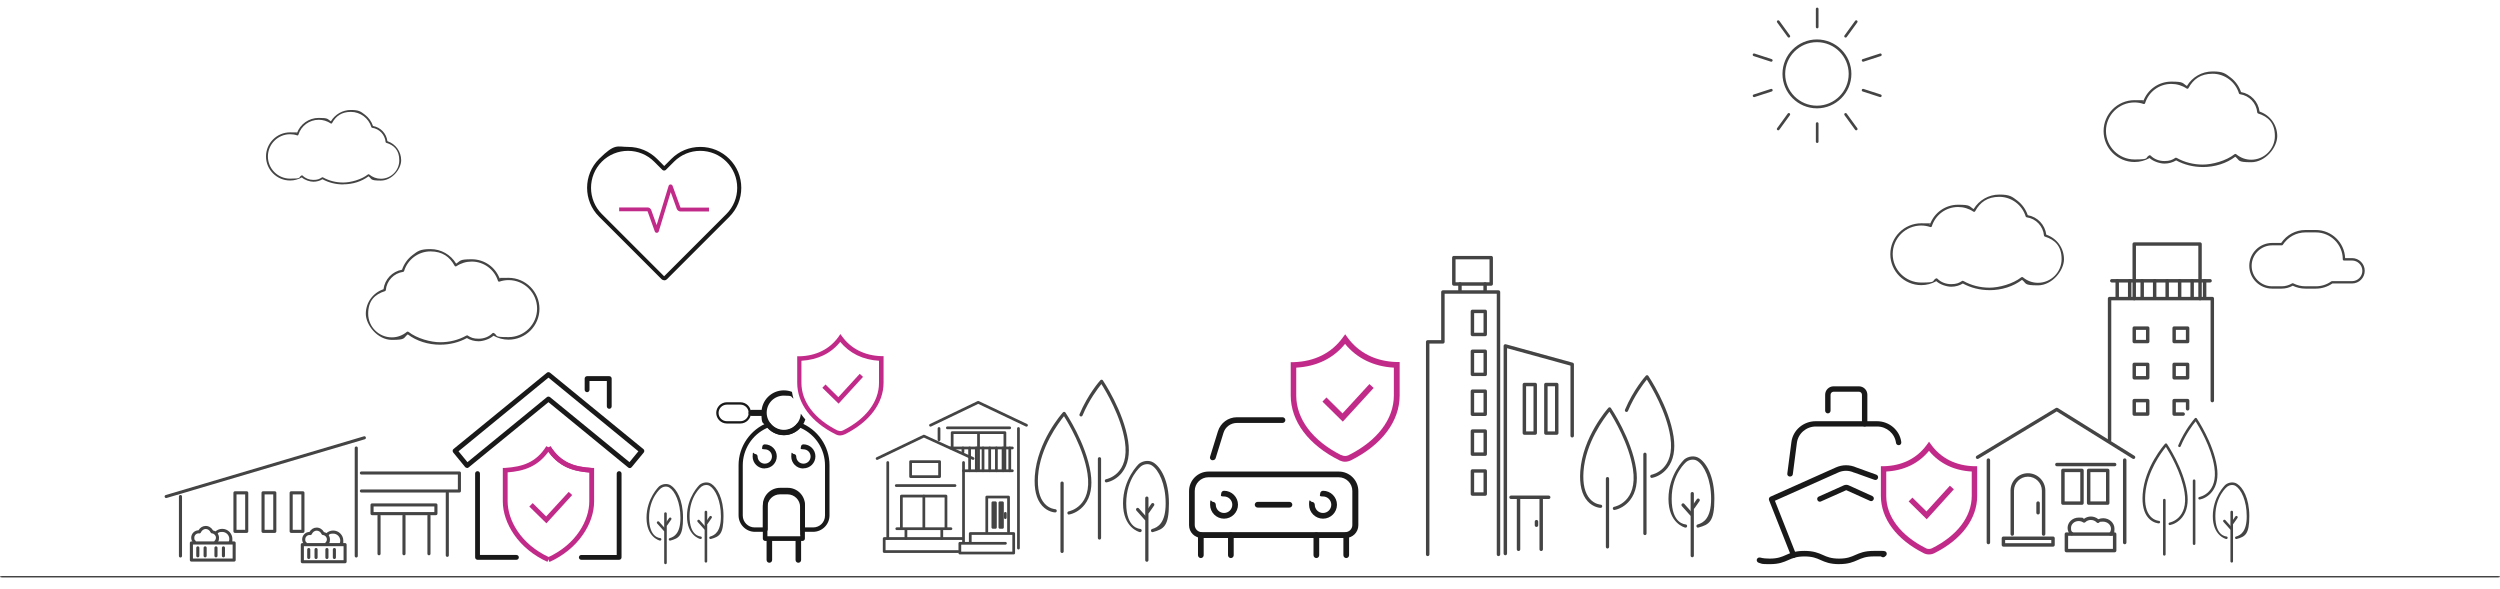 <svg xmlns="http://www.w3.org/2000/svg" id="Layer_2" viewBox="0 0 6936 1634.1"><defs><style> .st0 { fill: #444; } .st1 { fill: #c12a88; } .st2 { fill: #191919; } </style></defs><path class="st0" d="M6930.5,1598.1H5.5c-3,0-5.5.9-5.5,2s2.5,2,5.5,2h6925.1c3,0,5.5-.9,5.5-2s-2.5-2-5.5-2Z"></path><g><g><path class="st0" d="M2699.7,1275.9c-.5,0-1.1-.1-1.6-.3l-134.8-61.5-128.2,61.5c-1.9.9-4.2.1-5.1-1.8-.9-1.9-.1-4.2,1.8-5.1l129.8-62.2c1-.5,2.2-.5,3.2,0l136.5,62.2c1.9.9,2.7,3.1,1.9,5-.6,1.4-2,2.2-3.5,2.2h0Z"></path><path class="st0" d="M2847.9,1183.8c-.5,0-1.1-.1-1.6-.4l-132.3-62.9-130.7,62.8c-1.9.9-4.2.1-5.1-1.8-.9-1.9-.1-4.2,1.8-5.1l132.3-63.6c1-.5,2.2-.5,3.3,0l134,63.6c1.9.9,2.7,3.2,1.8,5.1-.6,1.4-2,2.2-3.4,2.2h0Z"></path><path class="st0" d="M2463,1497.8c-2.1,0-3.8-1.7-3.8-3.8v-210.8c0-2.1,1.7-3.8,3.8-3.8s3.8,1.7,3.8,3.8v210.8c0,2.1-1.7,3.8-3.8,3.8Z"></path><path class="st0" d="M2673.2,1507.5c-2.1,0-3.8-1.7-3.8-3.8v-220.5c0-2.1,1.7-3.8,3.8-3.8s3.8,1.7,3.8,3.8v220.5c0,2.1-1.7,3.8-3.8,3.8Z"></path><path class="st0" d="M2825.6,1524.5c-2.1,0-3.8-1.7-3.8-3.8v-331.9c0-2.1,1.7-3.8,3.8-3.8s3.8,1.7,3.8,3.8v331.9c0,2.1-1.7,3.8-3.8,3.8Z"></path><path class="st0" d="M2605.2,1223.9c-2.1,0-3.8-1.7-3.8-3.8v-31.3c0-2.1,1.7-3.8,3.8-3.8s3.8,1.7,3.8,3.8v31.3c0,2.1-1.7,3.8-3.8,3.8Z"></path><path class="st0" d="M2606.8,1326.1h-80.4c-2.1,0-3.8-1.7-3.8-3.8v-41.6c0-2.1,1.7-3.8,3.8-3.8h80.4c2.1,0,3.8,1.7,3.8,3.8v41.6c0,2.1-1.7,3.8-3.8,3.8ZM2530.2,1318.5h72.8v-34h-72.8v34h0Z"></path><path class="st0" d="M2788,1308c-2.1,0-3.8-1.7-3.8-3.8v-100.1h-138.7v39.2c0,2.1-1.7,3.8-3.8,3.8s-3.8-1.7-3.8-3.8v-43c0-2.1,1.7-3.8,3.8-3.8h146.3c2.1,0,3.8,1.7,3.8,3.8v103.9c0,2.1-1.7,3.8-3.8,3.8Z"></path><path class="st0" d="M2808.7,1246.6h-172.1c-2.1,0-3.8-1.7-3.8-3.8s1.7-3.8,3.8-3.8h172.1c2.1,0,3.8,1.7,3.8,3.8s-1.7,3.8-3.8,3.8Z"></path><path class="st0" d="M2808.7,1309.9h-135.5c-2.1,0-3.8-1.7-3.8-3.8s1.7-3.8,3.8-3.8h135.5c2.1,0,3.8,1.7,3.8,3.8s-1.7,3.8-3.8,3.8Z"></path><path class="st0" d="M2782.9,1309.9c-2.1,0-3.8-1.7-3.8-3.8v-63.3c0-2.1,1.7-3.8,3.8-3.8s3.8,1.7,3.8,3.8v63.3c0,2.1-1.7,3.8-3.8,3.8Z"></path><path class="st0" d="M2801.5,1309.9c-2.1,0-3.8-1.7-3.8-3.8v-63.3c0-2.1,1.7-3.8,3.8-3.8s3.8,1.7,3.8,3.8v63.3c0,2.1-1.7,3.8-3.8,3.8Z"></path><path class="st0" d="M2764.4,1309.9c-2.1,0-3.8-1.7-3.8-3.8v-63.3c0-2.1,1.7-3.8,3.8-3.8s3.8,1.7,3.8,3.8v63.3c0,2.1-1.7,3.8-3.8,3.8Z"></path><path class="st0" d="M2745.8,1309.9c-2.1,0-3.8-1.7-3.8-3.8v-63.3c0-2.1,1.7-3.8,3.8-3.8s3.8,1.7,3.8,3.8v63.3c0,2.1-1.7,3.8-3.8,3.8Z"></path><path class="st0" d="M2727.3,1309.9c-2.1,0-3.8-1.7-3.8-3.8v-63.3c0-2.1,1.7-3.8,3.8-3.8s3.8,1.7,3.8,3.8v63.3c0,2.1-1.7,3.8-3.8,3.8Z"></path><path class="st0" d="M2708.7,1309.9c-2.1,0-3.8-1.7-3.8-3.8v-63.3c0-2.1,1.7-3.8,3.8-3.8s3.8,1.7,3.8,3.8v63.3c0,2.1-1.7,3.8-3.8,3.8Z"></path><path class="st0" d="M2690.1,1309.9c-2.1,0-3.8-1.7-3.8-3.8v-63.3c0-2.1,1.7-3.8,3.8-3.8s3.8,1.7,3.8,3.8v63.3c0,2.1-1.7,3.8-3.8,3.8Z"></path><path class="st0" d="M2671.6,1258c-2.1,0-3.8-1.7-3.8-3.8v-11.4c0-2.1,1.7-3.8,3.8-3.8s3.8,1.7,3.8,3.8v11.4c0,2.1-1.7,3.8-3.8,3.8Z"></path><path class="st0" d="M2812.4,1538.2h-149.4c-2.1,0-3.8-1.7-3.8-3.8v-27.1c0-2.1,1.7-3.8,3.8-3.8h25.1v-23.3c0-2.1,1.7-3.8,3.8-3.8h120.5c2.1,0,3.8,1.7,3.8,3.8v54.2c0,2.1-1.7,3.8-3.8,3.8h0ZM2666.8,1530.6h141.8v-46.6h-112.9v19.5h93.8c2.1,0,3.8,1.7,3.8,3.8s-1.7,3.8-3.8,3.8h-122.7v19.5h0Z"></path><path class="st0" d="M2798.1,1479.2c-2.1,0-3.8-1.7-3.8-3.8v-92.6h-52.8v92.6c0,2.1-1.7,3.8-3.8,3.8s-3.8-1.7-3.8-3.8v-96.4c0-2.1,1.7-3.8,3.8-3.8h60.4c2.1,0,3.8,1.7,3.8,3.8v96.4c0,2.1-1.7,3.8-3.8,3.8Z"></path><path class="st0" d="M2789.2,1440c-2.1,0-3.8-1.7-3.8-3.8v-12c0-2.1,1.7-3.8,3.8-3.8s3.8,1.7,3.8,3.8v12c0,2.1-1.7,3.8-3.8,3.8Z"></path><rect class="st0" x="2750.8" y="1391" width="14.7" height="76" rx="3.8" ry="3.8"></rect><rect class="st0" x="2770.3" y="1391" width="14.7" height="76" rx="3.8" ry="3.8"></rect><path class="st0" d="M2513.4,1497.8c-2.1,0-3.8-1.7-3.8-3.8v-25.5c0-2.1,1.7-3.8,3.8-3.8s3.8,1.7,3.8,3.8v25.5c0,2.1-1.7,3.8-3.8,3.8Z"></path><path class="st0" d="M2612.9,1497.8c-2.1,0-3.8-1.7-3.8-3.8v-25.5c0-2.1,1.7-3.8,3.8-3.8s3.8,1.7,3.8,3.8v25.5c0,2.1-1.7,3.8-3.8,3.8Z"></path><path class="st0" d="M2638.3,1470.7h-150.3c-2.1,0-3.8-1.7-3.8-3.8s1.7-3.8,3.8-3.8h150.3c2.1,0,3.8,1.7,3.8,3.8s-1.7,3.8-3.8,3.8Z"></path><path class="st0" d="M2624.5,1469.5c-2.1,0-3.8-1.7-3.8-3.8v-85.6h-116.1v85.6c0,2.1-1.7,3.8-3.8,3.8s-3.8-1.7-3.8-3.8v-89.4c0-2.1,1.7-3.8,3.8-3.8h123.7c2.1,0,3.8,1.7,3.8,3.8v89.4c0,2.1-1.7,3.8-3.8,3.8Z"></path><path class="st0" d="M2563.1,1469.5c-2.1,0-3.8-1.7-3.8-3.8v-89.4c0-2.1,1.7-3.8,3.8-3.8s3.8,1.7,3.8,3.8v89.4c0,2.1-1.7,3.8-3.8,3.8Z"></path><path class="st0" d="M2658.5,1534h-205.4c-2.1,0-3.8-1.7-3.8-3.8v-36.1c0-2.1,1.7-3.8,3.8-3.8h216.9c2.1,0,3.8,1.7,3.8,3.8s-1.7,3.8-3.8,3.8h-213.1v28.5h201.6c2.1,0,3.8,1.7,3.8,3.8s-1.7,3.8-3.8,3.8Z"></path><path class="st0" d="M2649.6,1351h-163c-2.1,0-3.8-1.7-3.8-3.8s1.7-3.8,3.8-3.8h163c2.1,0,3.8,1.7,3.8,3.8s-1.7,3.8-3.8,3.8Z"></path><path class="st0" d="M2714.8,1308c-2.1,0-3.8-1.7-3.8-3.8v-101.3c0-2.1,1.7-3.8,3.8-3.8s3.8,1.7,3.8,3.8v101.3c0,2.1-1.7,3.8-3.8,3.8Z"></path><path class="st0" d="M2801.3,1190.8h-172.9c-2.1,0-3.8-1.7-3.8-3.8s1.7-3.8,3.8-3.8h172.9c2.1,0,3.8,1.7,3.8,3.8s-1.7,3.8-3.8,3.8Z"></path></g><g><path class="st0" d="M5516.6,1510c-2.6,0-4.8-2.1-4.8-4.8v-228.7c0-2.6,2.1-4.8,4.8-4.8s4.8,2.1,4.8,4.8v228.7c0,2.6-2.1,4.8-4.8,4.8h0Z"></path><path class="st0" d="M5894.8,1510c-2.6,0-4.8-2.1-4.8-4.8v-228.7c0-2.6,2.1-4.8,4.8-4.8s4.8,2.1,4.8,4.8v228.7c0,2.6-2.1,4.8-4.8,4.8h0Z"></path><path class="st0" d="M5486.5,1273.5c-1.6,0-3.2-.8-4.1-2.3-1.4-2.3-.6-5.2,1.6-6.6l219.8-132.7c1.5-.9,3.5-.9,5,0l213.1,132.7c2.2,1.4,2.9,4.3,1.5,6.6-1.4,2.2-4.3,2.9-6.6,1.5l-210.6-131.2-217.2,131.2c-.8.5-1.6.7-2.5.7h0Z"></path><path class="st0" d="M5776.2,1400.6h-52.8c-2.6,0-4.8-2.1-4.8-4.8v-90.7c0-2.6,2.1-4.8,4.8-4.8h52.8c2.6,0,4.8,2.1,4.8,4.8v90.7c0,2.6-2.1,4.8-4.8,4.8ZM5728.2,1391.1h43.3v-81.2h-43.3v81.2Z"></path><path class="st0" d="M5847.6,1400.6h-52.8c-2.6,0-4.8-2.1-4.8-4.8v-90.7c0-2.6,2.1-4.8,4.8-4.8h52.8c2.6,0,4.8,2.1,4.8,4.8v90.7c0,2.6-2.1,4.8-4.8,4.8ZM5799.6,1391.1h43.3v-81.2h-43.3v81.2Z"></path><path class="st0" d="M5669.8,1486.5c-2.6,0-4.8-2.1-4.8-4.8v-120.5c0-21.4-17.4-38.7-38.7-38.7s-38.7,17.4-38.7,38.7v120.5c0,2.6-2.1,4.8-4.8,4.8s-4.8-2.1-4.8-4.8v-120.5c0-26.6,21.7-48.3,48.3-48.3s48.3,21.7,48.3,48.3v120.5c0,2.6-2.1,4.8-4.8,4.8Z"></path><path class="st0" d="M5695.9,1516.7h-137.6c-2.6,0-4.8-2.1-4.8-4.8v-18.6c0-2.6,2.1-4.8,4.8-4.8h137.6c2.6,0,4.8,2.1,4.8,4.8v18.6c0,2.6-2.1,4.8-4.8,4.8ZM5563.1,1507.1h128v-9h-128v9Z"></path><path class="st0" d="M5866.9,1293.6h-160.3c-2.6,0-4.8-2.1-4.8-4.8s2.1-4.8,4.8-4.8h160.3c2.6,0,4.8,2.1,4.8,4.8s-2.1,4.8-4.8,4.8Z"></path><g><path class="st0" d="M5866.9,1532.3h-133.9c-2.6,0-4.8-2.1-4.8-4.8v-45.7c0-2.6,2.1-4.8,4.8-4.8h133.9c2.6,0,4.8,2.1,4.8,4.8v45.7c0,2.6-2.1,4.8-4.8,4.8ZM5737.8,1522.7h124.3v-36.2h-124.3v36.2Z"></path><path class="st0" d="M5856,1486.5c-1.1,0-2.1-.4-3-1.1-2-1.7-2.3-4.7-.6-6.7,2.8-3.4,4.3-7.4,4.3-11.7,0-10.8-9.9-19.7-22-19.7s-8.2,1.1-11.7,3.1c-1.9,1.1-4.3.7-5.8-.8-4.3-4.5-10.1-7-16.3-7s-11.3,2.2-15.5,6.2c-1.6,1.5-4.1,1.8-5.9.5-3.7-2.4-8-3.7-12.5-3.7-11.7,0-21.2,8.5-21.2,19s1.9,9.2,5.4,12.7c1.9,1.9,1.9,4.9,0,6.7-1.9,1.9-4.9,1.9-6.7,0-5.3-5.3-8.2-12.2-8.2-19.4,0-15.7,13.8-28.6,30.8-28.6s10.1,1.2,14.6,3.5c5.6-4.2,12.3-6.5,19.3-6.5s14.8,2.6,20.6,7.5c4.2-1.8,8.7-2.8,13.3-2.8,17.4,0,31.5,13.1,31.5,29.2s-2.2,12.6-6.5,17.8c-.9,1.1-2.3,1.7-3.7,1.7h0Z"></path></g><path class="st0" d="M5654.4,1427.4c-2.6,0-4.8-2.1-4.8-4.8v-26.8c0-2.6,2.1-4.8,4.8-4.8s4.8,2.1,4.8,4.8v26.8c0,2.6-2.1,4.8-4.8,4.8Z"></path></g><g><path class="st0" d="M4695,1546.1c-2.5,0-4.5-2-4.5-4.5v-172.1c0-2.5,2-4.5,4.5-4.5s4.5,2,4.5,4.5v172.1c0,2.5-2,4.5-4.5,4.5Z"></path><path class="st0" d="M4711,1464c-2,0-3.8-1.3-4.3-3.3-.7-2.4.7-4.9,3.1-5.6,16.1-4.5,37.5-16.8,37.5-71s-19.4-93.5-38.6-105.5c-9.6-6-22.2-3.3-29.7,2.5-.4.3-41.1,32.7-41.1,103s37.8,70.5,39.5,70.9c2.4.6,3.9,3.1,3.3,5.5-.6,2.4-3,3.9-5.4,3.3-1.9-.5-46.3-12.2-46.3-79.7s42.8-108.7,44.6-110.1c10-7.7,26.9-11.3,40-3.1,19.7,12.4,42.8,49.4,42.8,113.1s-14.4,71.3-44.1,79.6c-.4.1-.8.2-1.2.2h0Z"></path><path class="st0" d="M4697.6,1412c-.9,0-1.8-.3-2.6-.8-2-1.4-2.6-4.2-1.1-6.3l13.8-19.9c1.4-2,4.2-2.6,6.3-1.1,2,1.4,2.6,4.2,1.1,6.3l-13.8,19.9c-.9,1.3-2.3,1.9-3.7,1.9h0Z"></path><path class="st0" d="M4692.6,1431.4c-1.2,0-2.5-.5-3.4-1.5l-23.1-25.9c-1.7-1.9-1.5-4.7.4-6.4,1.9-1.7,4.7-1.5,6.4.4l23.1,25.9c1.7,1.9,1.5,4.7-.4,6.4-.9.8-1.9,1.1-3,1.1Z"></path></g><path class="st0" d="M6425.1,800.8h-29c-12.2,0-24-2.7-35.1-8.1-9.5,5.3-20.1,8.1-30.8,8.1h-26.4c-34.9,0-63.4-28.4-63.4-63.4s28.4-63.4,63.4-63.4h25.1c15.3-22.5,40.2-35.9,67.2-35.9h29c43.7,0,79.5,34.7,81.2,78h19.2c19.4,0,35.2,15.8,35.2,35.2s-15.8,35.2-35.2,35.2h-54.6c-13.6,9.3-29.4,14.3-45.8,14.3ZM6360.9,785.7c.5,0,1,.1,1.5.4,10.6,5.4,22,8.2,33.7,8.2h29c15.3,0,30.2-4.7,42.8-13.7.6-.4,1.2-.6,1.9-.6h55.7c15.7,0,28.6-12.8,28.6-28.6s-12.8-28.6-28.6-28.6h-22.4c-1.8,0-3.3-1.5-3.3-3.3,0-41.2-33.5-74.7-74.7-74.7h-29c-25.3,0-48.8,12.9-62.7,34.4-.6.9-1.7,1.5-2.8,1.5-.1,0-.3,0-.4,0h-26.4c-31.3,0-56.8,25.5-56.8,56.8s25.5,56.8,56.8,56.8h26.4c10.1,0,20.1-2.8,29-8.1.5-.3,1.1-.5,1.7-.5h0Z"></path><path class="st0" d="M952.2,511.7c-20.5,0-40.4-5-57.5-14.4-7.5,4.5-16.2,6.9-25.3,6.9s-23.8-4.3-32-12c-10,5.6-21.2,8.6-32.6,8.6-36.8,0-66.8-30-66.8-66.8s30-66.8,66.8-66.8,12.6.9,18.8,2.7c9.2-25.7,33.3-42.8,60.8-42.8s23.5,3.3,33.6,9.4c11.7-19.4,32.6-31.4,55.4-31.4s27.6,4.5,38.9,13c10.5,7.9,18.4,19,22.5,31.4,21.2,3.8,37.3,20.7,40,42.1,23,7.8,38.2,28.9,38.2,53.1s-25.3,56.3-56.3,56.3-24.2-4.1-34.2-11.9c-19,14.4-43.9,22.3-70.3,22.3h0ZM894.6,491.7c.4,0,.9.1,1.3.3,16.6,9.4,36.1,14.4,56.3,14.4s50.4-8,68.7-22.5c1-.8,2.4-.8,3.3,0,9.4,7.9,20.7,12,32.5,12,28.2,0,51.1-22.9,51.1-51.1s-14.5-42-36.2-48.6c-1-.3-1.7-1.2-1.8-2.3-1.9-20.3-17.2-36.5-37.4-39.4-1-.1-1.8-.9-2.1-1.8-7.5-24.9-30.8-42.3-56.8-42.3s-41.8,11.9-52.2,31.1c-.3.6-1,1.1-1.7,1.3-.7.2-1.5,0-2.1-.4-9.8-6.6-21.2-10.1-33.1-10.1-26.1,0-48.9,16.7-56.6,41.6-.2.7-.7,1.2-1.3,1.6-.6.3-1.4.4-2,.1-6.4-2.2-13-3.2-19.6-3.2-33.9,0-61.6,27.6-61.6,61.6s27.6,61.6,61.6,61.6,22-3.1,31.6-8.8c1-.6,2.4-.5,3.2.4,7.3,7.5,18.2,11.9,29.8,11.9s16.8-2.4,23.7-6.9c.4-.3.9-.4,1.4-.4h0Z"></path><g><path class="st0" d="M4157.4,1542.9c-2.6,0-4.8-2.1-4.8-4.8v-723.1h-144.6v133.5c0,2.6-2.1,4.8-4.8,4.8h-37.4v584.8c0,2.6-2.1,4.8-4.8,4.8s-4.8-2.1-4.8-4.8v-589.6c0-2.6,2.1-4.8,4.8-4.8h37.4v-133.5c0-2.6,2.1-4.8,4.8-4.8h154.2c2.6,0,4.8,2.1,4.8,4.8v727.9c0,2.6-2.1,4.8-4.8,4.8Z"></path><g><path class="st0" d="M4120.6,1375.5h-35.5c-2.6,0-4.8-2.1-4.8-4.8v-64c0-2.6,2.1-4.8,4.8-4.8h35.5c2.6,0,4.8,2.1,4.8,4.8v64c0,2.6-2.1,4.8-4.8,4.8ZM4089.9,1365.9h26v-54.5h-26v54.5Z"></path><path class="st0" d="M4120.6,1264.8h-35.5c-2.6,0-4.8-2.1-4.8-4.8v-64c0-2.6,2.1-4.8,4.8-4.8h35.5c2.6,0,4.8,2.1,4.8,4.8v64c0,2.6-2.1,4.8-4.8,4.8ZM4089.9,1255.2h26v-54.5h-26v54.5Z"></path><path class="st0" d="M4120.6,1154.1h-35.5c-2.6,0-4.8-2.1-4.8-4.8v-64c0-2.6,2.1-4.8,4.8-4.8h35.5c2.6,0,4.8,2.1,4.8,4.8v64c0,2.6-2.1,4.8-4.8,4.8ZM4089.9,1144.6h26v-54.5h-26v54.5Z"></path><path class="st0" d="M4120.6,1043.4h-35.5c-2.6,0-4.8-2.1-4.8-4.8v-64c0-2.6,2.1-4.8,4.8-4.8h35.5c2.6,0,4.8,2.1,4.8,4.8v64c0,2.6-2.1,4.8-4.8,4.8ZM4089.9,1033.9h26v-54.5h-26v54.5Z"></path><path class="st0" d="M4120.6,932.7h-35.5c-2.6,0-4.8-2.1-4.8-4.8v-64c0-2.6,2.1-4.8,4.8-4.8h35.5c2.6,0,4.8,2.1,4.8,4.8v64c0,2.6-2.1,4.8-4.8,4.8ZM4089.9,923.2h26v-54.5h-26v54.5Z"></path></g><path class="st0" d="M4137.2,792.7h-103.7c-2.6,0-4.8-2.1-4.8-4.8v-73.1c0-2.6,2.1-4.8,4.8-4.8h103.7c2.6,0,4.8,2.1,4.8,4.8v73.1c0,2.6-2.1,4.8-4.8,4.8ZM4038.3,783.1h94.2v-63.6h-94.2v63.6Z"></path><g><path class="st0" d="M4050.5,812.1c-2.6,0-4.8-2.1-4.8-4.8v-19.4c0-2.6,2.1-4.8,4.8-4.8s4.8,2.1,4.8,4.8v19.4c0,2.6-2.1,4.8-4.8,4.8Z"></path><path class="st0" d="M4120.3,812.1c-2.6,0-4.8-2.1-4.8-4.8v-19.4c0-2.6,2.1-4.8,4.8-4.8s4.8,2.1,4.8,4.8v19.4c0,2.6-2.1,4.8-4.8,4.8Z"></path></g></g><g><path class="st0" d="M5040.9,300.6c-52.7,0-95.6-42.9-95.6-95.6s42.9-95.6,95.6-95.6,95.6,42.9,95.6,95.6-42.9,95.6-95.6,95.6h0ZM5040.9,117c-48.6,0-88.1,39.5-88.1,88.1s39.5,88.1,88.1,88.1,88.1-39.5,88.1-88.1-39.5-88.1-88.1-88.1Z"></path><g><path class="st0" d="M5120.4,104.3c-.8,0-1.5-.2-2.2-.7-1.7-1.2-2-3.5-.8-5.2l29.5-40.6c1.2-1.7,3.5-2,5.2-.8,1.7,1.2,2,3.5.8,5.2l-29.5,40.6c-.7,1-1.9,1.5-3,1.5h0Z"></path><path class="st0" d="M5169,171.3c-1.6,0-3-1-3.5-2.6-.6-2,.4-4.1,2.4-4.7l47.8-15.5c2-.6,4.1.4,4.7,2.4.6,2-.4,4.1-2.4,4.7l-47.8,15.5c-.4.1-.8.2-1.2.2h0Z"></path><path class="st0" d="M5216.8,269.5c-.4,0-.8,0-1.2-.2l-47.8-15.5c-2-.6-3-2.7-2.4-4.7.6-2,2.7-3,4.7-2.4l47.8,15.5c2,.6,3,2.7,2.4,4.7-.5,1.6-2,2.6-3.5,2.6h0Z"></path><path class="st0" d="M5149.9,361.6c-1.2,0-2.3-.5-3-1.5l-29.5-40.6c-1.2-1.7-.8-4,.8-5.2,1.7-1.2,4-.8,5.2.8l29.5,40.6c1.2,1.7.8,4-.8,5.2-.7.5-1.4.7-2.2.7h0Z"></path><path class="st0" d="M5041.6,396.7c-2.1,0-3.7-1.7-3.7-3.7v-50.2c0-2.1,1.7-3.7,3.7-3.7s3.7,1.7,3.7,3.7v50.2c0,2.1-1.7,3.7-3.7,3.7h0Z"></path><path class="st0" d="M4933.4,361.6c-.8,0-1.5-.2-2.2-.7-1.7-1.2-2-3.5-.8-5.2l29.5-40.6c1.2-1.7,3.5-2,5.2-.8,1.7,1.2,2,3.5.8,5.2l-29.5,40.6c-.7,1-1.9,1.5-3,1.5h0Z"></path><path class="st0" d="M4866.5,269.5c-1.6,0-3-1-3.5-2.6-.6-2,.4-4.1,2.4-4.7l47.8-15.5c2-.6,4.1.4,4.7,2.4.6,2-.4,4.1-2.4,4.7l-47.8,15.5c-.4.1-.8.2-1.2.2h0Z"></path><path class="st0" d="M4914.3,171.3c-.4,0-.8,0-1.2-.2l-47.8-15.5c-2-.6-3-2.7-2.4-4.7.6-2,2.7-3,4.7-2.4l47.8,15.5c2,.6,3,2.7,2.4,4.7-.5,1.6-2,2.6-3.5,2.6h0Z"></path><path class="st0" d="M4963,104.3c-1.2,0-2.3-.5-3-1.5l-29.5-40.6c-1.2-1.7-.8-4,.8-5.2,1.7-1.2,4-.8,5.2.8l29.5,40.6c1.2,1.7.8,4-.8,5.2-.7.5-1.4.7-2.2.7h0Z"></path><path class="st0" d="M5041.6,78.7c-2.1,0-3.7-1.7-3.7-3.7V24.8c0-2.1,1.7-3.7,3.7-3.7s3.7,1.7,3.7,3.7v50.2c0,2.1-1.7,3.7-3.7,3.7Z"></path></g></g><g><path class="st0" d="M5852.8,1226.1c-2.6,0-4.8-2.1-4.8-4.8v-392.9c0-2.6,2.1-4.8,4.8-4.8h285c2.6,0,4.8,2.1,4.8,4.8v283c0,2.6-2.1,4.8-4.8,4.8s-4.8-2.1-4.8-4.8v-278.2h-275.5v388.1c0,2.6-2.1,4.8-4.8,4.8Z"></path><path class="st0" d="M6103.8,833.2c-2.6,0-4.8-2.1-4.8-4.8v-146.6h-173v146.6c0,2.6-2.1,4.8-4.8,4.8s-4.8-2.1-4.8-4.8v-151.3c0-2.6,2.1-4.8,4.8-4.8h182.6c2.6,0,4.8,2.1,4.8,4.8v151.3c0,2.6-2.1,4.8-4.8,4.8Z"></path><g><path class="st0" d="M5958.6,952.4h-37.3c-2.6,0-4.8-2.1-4.8-4.8v-37.3c0-2.6,2.1-4.8,4.8-4.8h37.3c2.6,0,4.8,2.1,4.8,4.8v37.3c0,2.6-2.1,4.8-4.8,4.8ZM5926,942.9h27.8v-27.8h-27.8v27.8Z"></path><path class="st0" d="M5958.6,1053h-37.3c-2.6,0-4.8-2.1-4.8-4.8v-37.3c0-2.6,2.1-4.8,4.8-4.8h37.3c2.6,0,4.8,2.1,4.8,4.8v37.3c0,2.6-2.1,4.8-4.8,4.8ZM5926,1043.4h27.8v-27.8h-27.8v27.8Z"></path><path class="st0" d="M5958.6,1153.6h-37.3c-2.6,0-4.8-2.1-4.8-4.8v-37.3c0-2.6,2.1-4.8,4.8-4.8h37.3c2.6,0,4.8,2.1,4.8,4.8v37.3c0,2.6-2.1,4.8-4.8,4.8ZM5926,1144h27.8v-27.8h-27.8v27.8Z"></path><path class="st0" d="M6069.3,952.4h-37.3c-2.6,0-4.8-2.1-4.8-4.8v-37.3c0-2.6,2.1-4.8,4.8-4.8h37.3c2.6,0,4.8,2.1,4.8,4.8v37.3c0,2.6-2.1,4.8-4.8,4.8ZM6036.7,942.9h27.8v-27.8h-27.8v27.8Z"></path><path class="st0" d="M6069.3,1053h-37.3c-2.6,0-4.8-2.1-4.8-4.8v-37.3c0-2.6,2.1-4.8,4.8-4.8h37.3c2.6,0,4.8,2.1,4.8,4.8v37.3c0,2.6-2.1,4.8-4.8,4.8ZM6036.7,1043.4h27.8v-27.8h-27.8v27.8Z"></path><path class="st0" d="M6057.1,1153.6h-25.1c-2.6,0-4.8-2.1-4.8-4.8v-37.3c0-2.6,2.1-4.8,4.8-4.8h37.3c2.6,0,4.8,2.1,4.8,4.8v22.7c0,2.6-2.1,4.8-4.8,4.8s-4.8-2.1-4.8-4.8v-18h-27.8v27.8h20.3c2.6,0,4.8,2.1,4.8,4.8s-2.1,4.8-4.8,4.8Z"></path></g><g><path class="st0" d="M6131.6,783.8h-272.6c-2.6,0-4.8-2.1-4.8-4.8s2.1-4.8,4.8-4.8h272.6c2.6,0,4.8,2.1,4.8,4.8s-2.1,4.8-4.8,4.8Z"></path><g><path class="st0" d="M6116.5,829.2c-2.6,0-4.8-2.1-4.8-4.8v-45.4c0-2.6,2.1-4.8,4.8-4.8s4.8,2.1,4.8,4.8v45.4c0,2.6-2.1,4.8-4.8,4.8Z"></path><path class="st0" d="M6081.9,829.2c-2.6,0-4.8-2.1-4.8-4.8v-45.4c0-2.6,2.1-4.8,4.8-4.8s4.8,2.1,4.8,4.8v45.4c0,2.6-2.1,4.8-4.8,4.8Z"></path><path class="st0" d="M6047.2,829.2c-2.6,0-4.8-2.1-4.8-4.8v-45.4c0-2.6,2.1-4.8,4.8-4.8s4.8,2.1,4.8,4.8v45.4c0,2.6-2.1,4.8-4.8,4.8Z"></path><path class="st0" d="M6012.6,829.2c-2.6,0-4.8-2.1-4.8-4.8v-45.4c0-2.6,2.1-4.8,4.8-4.8s4.8,2.1,4.8,4.8v45.4c0,2.6-2.1,4.8-4.8,4.8Z"></path><path class="st0" d="M5977.9,829.2c-2.6,0-4.8-2.1-4.8-4.8v-45.4c0-2.6,2.1-4.8,4.8-4.8s4.8,2.1,4.8,4.8v45.4c0,2.6-2.1,4.8-4.8,4.8Z"></path><path class="st0" d="M5943.3,829.2c-2.6,0-4.8-2.1-4.8-4.8v-45.4c0-2.6,2.1-4.8,4.8-4.8s4.8,2.1,4.8,4.8v45.4c0,2.6-2.1,4.8-4.8,4.8Z"></path><path class="st0" d="M5908.6,829.2c-2.6,0-4.8-2.1-4.8-4.8v-45.4c0-2.6,2.1-4.8,4.8-4.8s4.8,2.1,4.8,4.8v45.4c0,2.6-2.1,4.8-4.8,4.8Z"></path><path class="st0" d="M5874,829.2c-2.6,0-4.8-2.1-4.8-4.8v-45.4c0-2.6,2.1-4.8,4.8-4.8s4.8,2.1,4.8,4.8v45.4c0,2.6-2.1,4.8-4.8,4.8Z"></path></g></g></g><g><path class="st0" d="M4176.4,1540.5c-2.6,0-4.8-2.1-4.8-4.8v-576c0-1.5.7-2.9,1.9-3.8,1.2-.9,2.7-1.2,4.2-.8l185.5,51.1c2.1.6,3.5,2.5,3.5,4.6v198.2c0,2.6-2.1,4.8-4.8,4.8s-4.8-2.1-4.8-4.8v-194.5l-175.9-48.4v569.7c0,2.6-2.1,4.8-4.8,4.8h0Z"></path><path class="st0" d="M4259.3,1206.3h-30.1c-2.6,0-4.8-2.1-4.8-4.8v-134.7c0-2.6,2.1-4.8,4.8-4.8h30.1c2.6,0,4.8,2.1,4.8,4.8v134.7c0,2.6-2.1,4.8-4.8,4.8ZM4234,1196.8h20.5v-125.1h-20.5v125.1Z"></path><path class="st0" d="M4319,1206.3h-30.1c-2.6,0-4.8-2.1-4.8-4.8v-134.7c0-2.6,2.1-4.8,4.8-4.8h30.1c2.6,0,4.8,2.1,4.8,4.8v134.7c0,2.6-2.1,4.8-4.8,4.8ZM4293.7,1196.8h20.5v-125.1h-20.5v125.1Z"></path><path class="st0" d="M4296.7,1384.5h-104.5c-2.6,0-4.8-2.1-4.8-4.8s2.1-4.8,4.8-4.8h104.5c2.6,0,4.8,2.1,4.8,4.8s-2.1,4.8-4.8,4.8Z"></path><g><path class="st0" d="M4213,1528.8c-2.6,0-4.8-2.1-4.8-4.8v-141.8c0-2.6,2.1-4.8,4.8-4.8s4.8,2.1,4.8,4.8v141.8c0,2.6-2.1,4.8-4.8,4.8Z"></path><path class="st0" d="M4275.9,1528.8c-2.6,0-4.8-2.1-4.8-4.8v-141.8c0-2.6,2.1-4.8,4.8-4.8s4.8,2.1,4.8,4.8v141.8c0,2.6-2.1,4.8-4.8,4.8Z"></path></g><path class="st0" d="M4262.8,1462c-2.6,0-4.8-2.1-4.8-4.8v-9.9c0-2.6,2.1-4.8,4.8-4.8s4.8,2.1,4.8,4.8v9.9c0,2.6-2.1,4.8-4.8,4.8Z"></path></g><g><path class="st0" d="M1846.3,1565.3c-2,0-3.6-1.6-3.6-3.6v-136.8c0-2,1.6-3.6,3.6-3.6s3.6,1.6,3.6,3.6v136.8c0,2-1.6,3.6-3.6,3.6Z"></path><path class="st0" d="M1858.9,1500c-1.6,0-3-1-3.4-2.6-.5-1.9.6-3.9,2.5-4.4,12.8-3.6,29.8-13.4,29.8-56.4s-15.4-74.3-30.7-83.9c-7.6-4.8-17.6-2.6-23.6,2-.3.3-32.7,26-32.7,81.8s30.1,56.1,31.4,56.4c1.9.5,3.1,2.4,2.6,4.3-.5,1.9-2.4,3.1-4.3,2.6-1.5-.4-36.8-9.7-36.8-63.3s34-86.4,35.5-87.5c7.9-6.1,21.4-9,31.8-2.4,15.7,9.8,34,39.3,34,89.9s-11.5,56.7-35.1,63.3c-.3,0-.6.1-1,.1h0Z"></path><path class="st0" d="M1848.3,1458.7c-.7,0-1.4-.2-2-.6-1.6-1.1-2-3.4-.9-5l11-15.8c1.1-1.6,3.4-2,5-.9,1.6,1.1,2,3.4.9,5l-11,15.8c-.7,1-1.8,1.5-2.9,1.5h0Z"></path><path class="st0" d="M1844.3,1474.1c-1,0-2-.4-2.7-1.2l-18.4-20.6c-1.3-1.5-1.2-3.7.3-5.1,1.5-1.3,3.7-1.2,5.1.3l18.4,20.6c1.3,1.5,1.2,3.7-.3,5.1-.7.6-1.5.9-2.4.9Z"></path></g><g><path class="st0" d="M1958.5,1560.9c-2,0-3.6-1.6-3.6-3.6v-136.8c0-2,1.6-3.6,3.6-3.6s3.6,1.6,3.6,3.6v136.8c0,2-1.6,3.6-3.6,3.6Z"></path><path class="st0" d="M1971.2,1495.6c-1.6,0-3-1-3.4-2.6-.5-1.9.6-3.9,2.5-4.4,12.8-3.6,29.8-13.4,29.8-56.4s-15.4-74.3-30.7-83.9c-7.6-4.8-17.6-2.6-23.6,2-.3.3-32.7,26-32.7,81.8s30.1,56.1,31.4,56.4c1.9.5,3.1,2.4,2.6,4.3-.5,1.9-2.4,3.1-4.3,2.6-1.5-.4-36.8-9.7-36.8-63.3s34-86.4,35.5-87.5c7.9-6.1,21.4-9,31.8-2.4,15.7,9.8,34,39.3,34,89.9s-11.5,56.7-35.1,63.3c-.3,0-.6.1-1,.1h0Z"></path><path class="st0" d="M1960.5,1454.3c-.7,0-1.4-.2-2-.6-1.6-1.1-2-3.4-.9-5l11-15.8c1.1-1.6,3.4-2,5-.9,1.6,1.1,2,3.4.9,5l-11,15.8c-.7,1-1.8,1.5-2.9,1.5h0Z"></path><path class="st0" d="M1956.6,1469.7c-1,0-2-.4-2.7-1.2l-18.4-20.6c-1.3-1.5-1.2-3.7.3-5.1,1.5-1.3,3.7-1.2,5.1.3l18.4,20.6c1.3,1.5,1.2,3.7-.3,5.1-.7.6-1.5.9-2.4.9Z"></path></g><g><path class="st0" d="M4459.8,1521.8c-2.5,0-4.5-2-4.5-4.5v-189.4c0-2.5,2-4.5,4.5-4.5s4.5,2,4.5,4.5v189.4c0,2.5-2,4.5-4.5,4.5Z"></path><path class="st0" d="M4479.1,1415.1c-2.1,0-4-1.5-4.4-3.7-.5-2.4,1.1-4.8,3.6-5.3,2.7-.5,66-13.6,52.1-105-10.5-69.1-53.1-139.9-65.2-159-14.6,17.9-66.3,86.4-71.9,165.9-2.4,34.6,3.6,60.3,17.9,76.3,13.3,15,29.6,15.8,29.7,15.8,2.5.1,4.4,2.2,4.3,4.7,0,2.4-2.1,4.3-4.5,4.3h-.2c-.8,0-20-.9-35.9-18.6-16.1-17.9-22.9-45.9-20.3-83.1,6.8-95.4,75.1-172.6,78-175.9.9-1,2.3-1.6,3.6-1.5,1.4,0,2.6.8,3.4,2,.6.8,57.4,85.3,69.9,167.7,5.6,36.9,0,66.5-16.9,88-12.9,16.5-30.4,24.9-42.5,27.1-.3,0-.6,0-.8,0h0Z"></path></g><g><path class="st0" d="M4563.7,1484.6c-2.5,0-4.5-2-4.5-4.5v-219.8c0-2.5,2-4.5,4.5-4.5s4.5,2,4.5,4.5v219.8c0,2.5-2,4.5-4.5,4.5Z"></path><path class="st0" d="M4582.9,1326c-2.1,0-4-1.5-4.4-3.7-.5-2.4,1.1-4.8,3.6-5.3,2.7-.5,66-13.6,52.1-105-10.5-69.1-53.1-139.9-65.2-159-9.4,11.5-34.4,44.2-52.3,87.2-1,2.3-3.6,3.4-5.9,2.4-2.3-1-3.4-3.6-2.4-5.9,23-55.1,56.3-92.7,57.8-94.3.9-1,2.3-1.6,3.6-1.5,1.4,0,2.6.8,3.4,2,.6.8,57.4,85.3,69.9,167.7,5.6,36.9,0,66.5-16.9,88-12.9,16.5-30.4,24.9-42.5,27.1-.3,0-.6,0-.8,0h0Z"></path></g><path class="st0" d="M6111.4,463.4c-26.4,0-51.9-6.4-73.9-18.4-9.6,5.8-20.8,8.9-32.5,8.9s-30.6-5.6-41.2-15.4c-12.8,7.2-27.2,11-41.8,11-47.3,0-85.8-38.5-85.8-85.8s38.5-85.8,85.8-85.8,16.2,1.2,24.1,3.5c11.8-33,42.8-55,78.1-55s30.2,4.2,43.2,12.1c15-25,41.9-40.3,71.2-40.3s35.5,5.8,50,16.8c13.4,10.2,23.6,24.5,28.9,40.4,27.2,4.8,47.9,26.6,51.4,54.1,29.5,10,49.1,37.2,49.1,68.2s-32.5,72.4-72.4,72.4-31.1-5.3-44-15.3c-24.4,18.5-56.4,28.7-90.3,28.7h0ZM6037.4,437.7c.6,0,1.1.1,1.7.4,21.4,12.1,46.4,18.5,72.4,18.5s64.7-10.3,88.2-28.9c1.2-1,3-1,4.2,0,12.1,10.1,26.6,15.4,41.8,15.4,36.2,0,65.7-29.4,65.7-65.7s-18.7-53.9-46.5-62.5c-1.3-.4-2.2-1.5-2.4-2.9-2.4-26.1-22.1-46.9-48-50.6-1.3-.2-2.4-1.1-2.8-2.4-9.6-32-39.6-54.4-73-54.4s-53.7,15.3-67.1,39.9c-.4.8-1.2,1.4-2.2,1.7-.9.2-1.9,0-2.7-.5-12.6-8.5-27.3-12.9-42.5-12.9-33.5,0-62.8,21.5-72.8,53.4-.3.9-.9,1.6-1.7,2-.8.4-1.7.5-2.6.2-8.2-2.8-16.7-4.2-25.2-4.2-43.6,0-79.1,35.5-79.1,79.1s35.5,79.1,79.1,79.1,28.3-3.9,40.6-11.3c1.3-.8,3.1-.6,4.2.5,9.4,9.7,23.4,15.2,38.2,15.2s21.6-3.1,30.5-8.9c.6-.4,1.2-.6,1.8-.6h0Z"></path><g><path class="st0" d="M6191.7,1560.9c-2,0-3.6-1.6-3.6-3.6v-136.8c0-2,1.6-3.6,3.6-3.6s3.6,1.6,3.6,3.6v136.8c0,2-1.6,3.6-3.6,3.6Z"></path><path class="st0" d="M6204.4,1495.6c-1.6,0-3-1-3.4-2.6-.5-1.9.6-3.9,2.5-4.4,12.8-3.6,29.8-13.4,29.8-56.4s-15.4-74.3-30.7-83.9c-7.6-4.8-17.6-2.6-23.6,2-.3.3-32.7,26-32.7,81.8s30.1,56.1,31.4,56.4c1.9.5,3.1,2.4,2.6,4.3-.5,1.9-2.4,3.1-4.3,2.6-1.5-.4-36.8-9.7-36.8-63.3s34-86.4,35.5-87.5c7.9-6.1,21.4-9,31.8-2.4,15.7,9.8,34,39.3,34,89.9s-11.5,56.7-35.1,63.3c-.3,0-.6.1-1,.1h0Z"></path><path class="st0" d="M6193.7,1454.3c-.7,0-1.4-.2-2-.6-1.6-1.1-2-3.4-.9-5l11-15.8c1.1-1.6,3.4-2,5-.9,1.6,1.1,2,3.4.9,5l-11,15.8c-.7,1-1.8,1.5-2.9,1.5h0Z"></path><path class="st0" d="M6189.8,1469.7c-1,0-2-.4-2.7-1.2l-18.4-20.6c-1.3-1.5-1.2-3.7.3-5.1,1.5-1.3,3.7-1.2,5.1.3l18.4,20.6c1.3,1.5,1.2,3.7-.3,5.1-.7.6-1.5.9-2.4.9Z"></path></g><g><path class="st0" d="M6004.7,1541.6c-2,0-3.6-1.6-3.6-3.6v-150.5c0-2,1.6-3.6,3.6-3.6s3.6,1.6,3.6,3.6v150.5c0,2-1.6,3.6-3.6,3.6Z"></path><path class="st0" d="M6020,1456.8c-1.7,0-3.2-1.2-3.5-2.9-.4-1.9.9-3.8,2.9-4.2,2.1-.4,52.5-10.8,41.4-83.4-8.3-54.9-42.2-111.2-51.8-126.4-11.6,14.2-52.7,68.7-57.2,131.9-1.9,27.5,2.8,47.9,14.2,60.6,10.6,11.9,23.5,12.6,23.6,12.6,2,0,3.5,1.7,3.4,3.7,0,1.9-1.7,3.4-3.6,3.4h-.1c-.6,0-15.9-.7-28.6-14.8-12.8-14.2-18.2-36.5-16.1-66.1,5.4-75.8,59.7-137.2,62-139.8.7-.8,1.8-1.3,2.9-1.2,1.1,0,2.1.6,2.7,1.6.5.7,45.7,67.8,55.6,133.3,4.5,29.3,0,52.9-13.4,70-10.3,13.1-24.2,19.8-33.8,21.6-.2,0-.5,0-.7,0h0Z"></path></g><g><path class="st0" d="M6087.3,1512c-2,0-3.6-1.6-3.6-3.6v-174.7c0-2,1.6-3.6,3.6-3.6s3.6,1.6,3.6,3.6v174.7c0,2-1.6,3.6-3.6,3.6Z"></path><path class="st0" d="M6102.6,1385.9c-1.7,0-3.2-1.2-3.5-2.9-.4-1.9.9-3.8,2.9-4.2,2.1-.4,52.5-10.8,41.4-83.4-8.3-54.9-42.2-111.2-51.8-126.4-7.5,9.2-27.4,35.2-41.6,69.3-.8,1.8-2.9,2.7-4.7,1.9-1.8-.8-2.7-2.9-1.9-4.7,18.3-43.8,44.8-73.7,45.9-74.9.7-.8,1.8-1.3,2.9-1.2,1.1,0,2.1.6,2.7,1.6.5.7,45.7,67.8,55.6,133.3,4.5,29.3,0,52.9-13.4,70-10.3,13.1-24.2,19.8-33.8,21.6-.2,0-.5,0-.7,0h0Z"></path></g><path class="st0" d="M5519.7,805c-26.4,0-51.9-6.4-73.9-18.4-9.6,5.8-20.8,8.9-32.5,8.9s-30.6-5.6-41.2-15.4c-12.8,7.2-27.2,11-41.8,11-47.3,0-85.8-38.5-85.8-85.8s38.5-85.8,85.8-85.8,16.2,1.2,24.1,3.5c11.8-33,42.8-55,78.1-55s30.2,4.2,43.2,12.1c15-25,41.9-40.3,71.2-40.3s35.5,5.8,50,16.8c13.4,10.2,23.6,24.5,28.9,40.4,27.2,4.8,47.9,26.6,51.4,54.1,29.5,10,49.1,37.2,49.1,68.2s-32.5,72.4-72.4,72.4-31.1-5.3-44-15.3c-24.4,18.5-56.4,28.7-90.3,28.7h0ZM5445.7,779.2c.6,0,1.1.1,1.7.4,21.4,12.1,46.4,18.5,72.4,18.5s64.7-10.3,88.2-28.9c1.2-1,3-1,4.2,0,12.1,10.1,26.6,15.4,41.8,15.4,36.2,0,65.7-29.4,65.7-65.7s-18.7-53.9-46.5-62.5c-1.3-.4-2.2-1.5-2.4-2.9-2.4-26.1-22.1-46.9-48-50.6-1.3-.2-2.4-1.1-2.8-2.4-9.6-32-39.6-54.4-73-54.4s-53.7,15.3-67.1,39.9c-.4.8-1.2,1.4-2.2,1.7-.9.2-1.9,0-2.7-.5-12.6-8.5-27.3-12.9-42.5-12.9-33.5,0-62.8,21.5-72.8,53.4-.3.9-.9,1.6-1.7,2-.8.4-1.7.5-2.6.2-8.2-2.8-16.7-4.2-25.2-4.2-43.6,0-79.1,35.5-79.1,79.1s35.5,79.1,79.1,79.1,28.3-3.9,40.6-11.3c1.3-.8,3.1-.6,4.2.5,9.4,9.7,23.4,15.2,38.2,15.2s21.6-3.1,30.5-8.9c.6-.4,1.2-.6,1.8-.6h0Z"></path><g><path class="st0" d="M3181.8,1558.6c-2.5,0-4.5-2-4.5-4.5v-172.1c0-2.5,2-4.5,4.5-4.5s4.5,2,4.5,4.5v172.1c0,2.5-2,4.5-4.5,4.5Z"></path><path class="st0" d="M3197.7,1476.5c-2,0-3.8-1.3-4.3-3.3-.7-2.4.7-4.9,3.1-5.6,16.1-4.5,37.5-16.8,37.5-71s-19.4-93.5-38.6-105.5c-9.6-6-22.2-3.3-29.7,2.5-.4.3-41.1,32.7-41.1,103s37.8,70.5,39.5,70.9c2.4.6,3.9,3.1,3.3,5.5-.6,2.4-3,3.9-5.4,3.3-1.9-.5-46.3-12.2-46.3-79.7s42.8-108.7,44.6-110.1c10-7.7,26.9-11.3,40-3.1,19.7,12.4,42.8,49.4,42.8,113.1s-14.4,71.3-44.1,79.6c-.4.1-.8.2-1.2.2h0Z"></path><path class="st0" d="M3184.3,1424.5c-.9,0-1.8-.3-2.6-.8-2-1.4-2.6-4.2-1.1-6.3l13.8-19.9c1.4-2,4.2-2.6,6.3-1.1,2,1.4,2.6,4.2,1.1,6.3l-13.8,19.9c-.9,1.3-2.3,1.9-3.7,1.9h0Z"></path><path class="st0" d="M3179.4,1443.9c-1.2,0-2.5-.5-3.4-1.5l-23.1-25.9c-1.7-1.9-1.5-4.7.4-6.4,1.9-1.7,4.7-1.5,6.4.4l23.1,25.9c1.7,1.9,1.5,4.7-.4,6.4-.9.8-1.9,1.1-3,1.1Z"></path></g><g><path class="st0" d="M2946.6,1534.3c-2.5,0-4.5-2-4.5-4.5v-189.4c0-2.5,2-4.5,4.5-4.5s4.5,2,4.5,4.5v189.4c0,2.5-2,4.5-4.5,4.5Z"></path><path class="st0" d="M2965.8,1427.7c-2.1,0-4-1.5-4.4-3.7-.5-2.4,1.1-4.8,3.6-5.3,2.7-.5,66-13.6,52.1-105-10.5-69.1-53.1-139.9-65.2-159-14.6,17.9-66.3,86.4-71.9,165.9-2.4,34.6,3.6,60.3,17.9,76.3,13.3,15,29.6,15.8,29.7,15.8,2.5.1,4.4,2.2,4.3,4.7,0,2.4-2.1,4.3-4.5,4.3h-.2c-.8,0-20-.9-35.9-18.6-16.1-17.9-22.9-45.9-20.3-83.1,6.8-95.4,75.1-172.6,78-175.9.9-1,2.3-1.6,3.6-1.5,1.4,0,2.6.8,3.4,2,.6.8,57.4,85.3,69.9,167.7,5.6,36.9,0,66.5-16.9,88-12.9,16.5-30.4,24.9-42.5,27.1-.3,0-.6,0-.8,0h0Z"></path></g><g><path class="st0" d="M3050.4,1497.1c-2.5,0-4.5-2-4.5-4.5v-219.8c0-2.5,2-4.5,4.5-4.5s4.5,2,4.5,4.5v219.8c0,2.5-2,4.5-4.5,4.5Z"></path><path class="st0" d="M3069.6,1338.5c-2.1,0-4-1.5-4.4-3.7-.5-2.4,1.1-4.8,3.6-5.3,2.7-.5,66-13.6,52.1-105-10.5-69.1-53.1-139.9-65.2-159-9.4,11.5-34.4,44.2-52.3,87.2-1,2.3-3.6,3.4-5.9,2.4-2.3-1-3.4-3.6-2.4-5.9,23-55.1,56.3-92.7,57.8-94.3.9-1,2.3-1.6,3.6-1.5,1.4,0,2.6.8,3.4,2,.6.8,57.4,85.3,69.9,167.7,5.6,36.9,0,66.5-16.9,88-12.9,16.5-30.4,24.9-42.5,27.1-.3,0-.6,0-.8,0h0Z"></path></g><g><path class="st2" d="M2132.2,1172.3c1.9,0,4.2,1.1,5.4,2.7,8.4,12.2,22.6,19.1,37.1,19.1s28.7-7.3,37.1-19.1c1.1-1.5,3.1-2.7,5.4-2.7h2.3c49,18.4,81.9,65.8,81.9,118.3v139.3c0,25.3-20.7,45.6-45.6,45.6h-28.7c-3.4,0-6.5-3.1-6.5-6.5v-68.5c0-19.1-15.7-34.8-34.8-34.8h-21.1c-19.1,0-34.8,15.7-34.8,34.8v68.5c0,3.4-3.1,6.5-6.5,6.5h-28.7c-25.3,0-45.6-20.7-45.6-45.6v-139.3c0-52.1,32.9-99.5,81.9-118.3h2.3M2093.9,1463.3h22.6v-62c0-26.4,21.4-47.9,47.9-47.9h21.1c26.4,0,47.9,21.4,47.9,47.9v62h22.6c18.4,0,32.9-14.5,32.9-32.9v-139.3c0-44.4-26-85-66.6-103.4l-2.7-1.1-1.9,1.9c-11.1,11.9-26.4,18.8-42.9,18.8s-31.8-6.9-42.9-18.8l-1.9-1.9-2.7,1.1c-40.6,18.4-66.6,59-66.6,103.4v139.3c0,18,14.9,32.9,32.9,32.9"></path><path class="st2" d="M2185.4,1358.4h-21.1c-26.4,0-47.9,21.4-47.9,47.9v88c0,3.4,3.1,6.5,6.5,6.5h103.7c3.4,0,6.5-3.1,6.5-6.5v-88c0-26.4-21.4-47.9-47.9-47.9ZM2220.2,1484v3.8h-91.1v-81.5c0-19.1,15.7-34.8,34.8-34.8h21.1c19.1,0,34.8,15.7,34.8,34.8v77.7h.4Z"></path><path class="st2" d="M2113.8,1154h-28.7c-4.6,0-8.4-3.8-8.4-8.4s3.8-8.4,8.4-8.4h28.7c4.6,0,8.4,3.8,8.4,8.4s-3.8,8.4-8.4,8.4Z"></path><path class="st2" d="M2054.1,1175h-37.5c-16.5,0-29.5-13.4-29.5-29.5s13.4-29.5,29.5-29.5h37.5c16.5,0,29.5,13.4,29.5,29.5s-13.4,29.5-29.5,29.5ZM2016.6,1122.6c-12.6,0-23,10.3-23,23s10.3,23,23,23h37.5c12.6,0,23-10.3,23-23s-10.3-23-23-23h-37.5Z"></path><path class="st2" d="M2228.6,1299.8c-18.4,0-33.3-14.9-33.3-33.3s3.1-6.9,6.9-6.9,6.9,3.1,6.9,6.9c0,10.7,8.8,19.9,19.9,19.9s19.9-8.8,19.9-19.9-8.8-19.9-19.9-19.9-6.9-3.1-6.9-6.9,3.1-6.9,6.9-6.9c18.4,0,33.3,14.9,33.3,33.3s-14.9,33.3-33.3,33.3h-.4v.4Z"></path><path class="st2" d="M2121.4,1299.8c-18.4,0-33.3-14.9-33.3-33.3s3.1-6.9,6.9-6.9,6.9,3.1,6.9,6.9c0,10.7,8.8,19.9,19.9,19.9s19.9-8.8,19.9-19.9-8.8-19.9-19.9-19.9-6.9-3.1-6.9-6.9,3.1-6.9,6.9-6.9c18.4,0,33.3,14.9,33.3,33.3s-14.9,33.3-33.3,33.3h0l-.4.4Z"></path><g><path class="st2" d="M2214.9,1561.3c-4.2,0-7.7-3.4-7.7-7.7v-54c0-4.2,3.4-7.7,7.7-7.7s7.7,3.4,7.7,7.7v54c0,4.2-3.4,7.7-7.7,7.7Z"></path><path class="st2" d="M2134.5,1561.3c-4.2,0-7.7-3.4-7.7-7.7v-54c0-4.2,3.4-7.7,7.7-7.7s7.7,3.4,7.7,7.7v54c0,4.2-3.4,7.7-7.7,7.7Z"></path></g><path class="st2" d="M2221.7,1148.2c-1.5,24.9-22.2,44.4-47.1,44.4s-47.5-21.1-47.5-47.5,21.1-47.5,47.5-47.5,19.1,3.1,26.8,8.4c-1.9-6.1-3.1-12.6-4.2-18.8-6.9-2.7-14.5-4.2-22.6-4.2-34.5,0-62,27.9-62,62s3.8,25.3,11.5,36c11.5,16.5,30.6,26.4,50.9,26.4s39-10,50.9-26.4c3.8-5.4,6.5-11.1,8.4-17.2-4.6-5-8.4-10.3-12.2-15.7h-.4Z"></path><g><polygon class="st1" points="2326.6 1119.9 2281.5 1075.9 2290.3 1066.7 2325.9 1101.9 2385.2 1037.2 2394.4 1045.6 2326.6 1119.9"></polygon><path class="st1" d="M2332,1208.3c-4.2,0-8.8-.8-13-3.1h0c-68.1-33.7-107.2-85.7-107.2-143.2v-73.5h6.1c46.3-1.1,84.2-19.9,108.7-54.4l5-7.3,5,6.9c24.9,34.1,62.4,52.8,108.7,54.4h6.1v73.5c0,57-39,109.1-107.2,143.2-4.2,1.9-8.4,3.1-13,3.1h.8v.4ZM2324.3,1194.2c4.6,2.3,10,2.3,14.5,0,63.5-31.8,99.9-79.6,99.9-131.7v-61.6c-44.8-2.7-81.5-20.7-107.6-52.4-25.6,32.2-62.8,49.8-107.6,52.4v61.6c0,52.1,36.4,99.9,99.9,131.7h.8Z"></path></g></g><g><path class="st2" d="M5049.1,1391.9c-3,0-5.6-1.5-6.8-4.5-1.9-3.8,0-8.3,3.8-9.8l69.4-31.1c4.1-1.9,9.4-1.9,13.5,0l65.3,29.6c3.8,1.9,5.6,6,3.8,9.8-1.9,3.8-6,5.6-9.8,3.8l-65.7-29.6h-.8l-69.8,31.1c-1.1.4-1.9.8-3,.8h0Z"></path><path class="st2" d="M4976.4,1547.6c-3,0-6-1.9-7.1-4.9l-61.2-154.9c-1.5-3.8,0-7.9,3.8-9.8l181.2-81c18.4-8.3,38.6-8.3,57.4,0l55.2,19.9c3.8,1.5,6,5.6,4.5,9.8-1.5,4.1-5.6,6-9.8,4.5l-55.5-19.9h-.8c-14.6-6.8-30.8-6.8-45,0l-174.8,78,58.5,148.2c1.5,3.8,0,8.3-4.1,9.8-.8,0-1.9.4-2.6.4h.4Z"></path><path class="st2" d="M5102.8,1565.2c-25.5,0-38.6-5.6-51.4-11.3-11.6-5.3-22.9-10.1-45-10.1s-33.4,4.9-45,10.1c-12.8,5.6-25.5,11.3-51.4,11.3s-20.6-1.1-30.4-3.8c-4.1-1.1-6.4-5.3-5.6-9,1.1-4.1,5.3-6.4,9-5.6,8.6,2.3,17.3,3,26.6,3,22.5,0,33.8-4.9,45.4-10.1,12.4-5.6,25.5-11.3,51-11.3s38.6,5.6,51.4,11.3c11.6,5.3,22.9,10.1,45,10.1s33.4-4.9,45-10.1c12.8-5.6,25.5-11.3,51.4-11.3s18.4,0,22.9,0,12,0,12.8,7.1c0,1.9,0,5.6-4.1,7.9-1.5,1.9-4.5,3-7.1,2.6-2.3-.4-3.8-1.5-4.9-2.3h-19.5c-22.5,0-33.4,4.9-45,10.1-12.8,5.6-25.5,11.3-51.4,11.3h.4Z"></path><path class="st2" d="M4966.2,1322.1h-1.1c-4.1-.4-7.1-4.1-6.4-8.3l11.3-87c4.1-33.4,33.4-58.2,67.5-58.2h170c34.1,0,63.4,25.1,67.5,58.2.4,4.1-2.3,7.9-6.4,8.3-4.1.4-7.9-2.3-8.3-6.4-3.4-25.9-25.9-45.4-52.5-45.4h-170c-26.6,0-49.1,19.5-52.5,45.4l-11.3,87c-.4,3.8-3.8,6.4-7.5,6.4h-.4Z"></path><path class="st2" d="M5173.3,1183.3c-4.1,0-7.5-3.4-7.5-7.5v-80.7c0-4.5-3.8-8.3-8.3-8.3h-70.5c-4.5,0-8.3,3.8-8.3,8.3v44.3c0,4.1-3.4,7.5-7.5,7.5s-7.5-3.4-7.5-7.5v-44.3c0-12.8,10.5-23.3,23.3-23.3h70.5c12.8,0,23.3,10.5,23.3,23.3v80.7c0,4.1-3.4,7.5-7.5,7.5Z"></path><g><path class="st1" d="M5351.5,1538.2c-4.9,0-9.8-1.1-14.3-3.4h0c-75.4-37.9-118.9-95.7-118.9-159.1v-82.2h7.5c51.4-1.1,92.7-21.8,120.1-59.7l6-8.3,6,8.3c27.4,37.9,69,58.5,120.1,59.7h7.5v82.2c0,63.8-43.5,121.6-118.9,159.1-4.5,2.3-9.8,3.4-14.6,3.4h-.4ZM5343.6,1521.3c5.3,2.3,10.9,2.3,16.1,0,70.2-34.9,110.7-87.8,110.7-145.6v-67.5c-49.1-2.6-90-22.5-118.6-57.4-28.5,34.9-69.4,54.8-118.6,57.4v67.5c0,57.4,40.1,110.3,110.7,145.6h-.4Z"></path><polygon class="st1" points="5345.5 1440.7 5295.3 1391.1 5305.8 1380.6 5344.8 1418.9 5409.7 1347.6 5420.9 1357.4 5345.5 1440.7"></polygon></g></g><g id="Layer_21" data-name="Layer_2"><g id="_&#xEB;&#xCE;&#xD3;&#xC8;_1"><g><g><path class="st1" d="M3732.2,1281.1c-5.1,0-9.9-1.2-14.6-3.2h0l-1.6-.8c-85.6-42.6-135-108.1-135-180v-92.3h7.5c58.4-1.6,105.8-25.3,136.9-68.3l6.7-9.1,6.3,8.7c31.2,43,78.5,66.7,136.9,68.3h7.9v92.7c0,71.8-49.3,137.3-135,180-5.1,2.4-10.7,3.9-16.2,3.9ZM3721.5,1262.2l1.2.8c5.9,2.8,12.6,2.8,18.5,0,80.1-39.9,125.9-100.2,125.9-165.7v-77.3c-56.4-3.2-102.6-26-135.4-65.9-32.4,40.3-78.9,62.7-135.4,65.9v77.3c0,65.1,45.4,125.5,124.7,165.4l.4-.4Z"></path><polygon class="st1" points="3725.5 1169.8 3669 1114.2 3680.1 1102.7 3724.7 1146.9 3799.3 1065.6 3811.1 1076.3 3725.5 1169.8"></polygon></g><path class="st2" d="M3732.2,1492.6h-397.8c-19.7,0-35.5-15.8-35.5-35.5v-94.7c0-29.6,24.1-54.1,54.1-54.1h361.5c29.6,0,54.1,24.1,54.1,54.1v94.7c0,19.7-15.8,35.5-35.5,35.5h-.8ZM3352.6,1324.1c-20.9,0-37.9,17-37.9,37.9v94.7c0,10.7,8.7,19.7,19.7,19.7h397.8c10.7,0,19.7-8.7,19.7-19.7v-94.7c0-20.9-17-37.9-37.9-37.9h-361.5Z"></path><path class="st2" d="M3364.8,1276.8h-2.4c-4.3-1.2-6.7-5.9-5.1-9.9l21.7-70.2c7.1-23.3,28.4-39.1,52.9-39.1h126.3c4.3,0,7.9,3.6,7.9,7.9s-3.6,7.9-7.9,7.9h-126.3c-17.4,0-32.4,11-37.5,27.6l-21.7,70.2c-1.2,3.6-4.3,5.5-7.5,5.5h-.4Z"></path><path class="st2" d="M3577.5,1408.2h-88.4c-4.3,0-7.9-3.6-7.9-7.9s3.6-7.9,7.9-7.9h88.4c4.3,0,7.9,3.6,7.9,7.9s-3.6,7.9-7.9,7.9Z"></path><path class="st2" d="M3670.6,1439c-21.3,0-38.7-17.4-38.7-38.7s3.6-7.9,7.9-7.9,7.9,3.6,7.9,7.9c0,12.6,10.3,22.9,22.9,22.9s22.9-10.3,22.9-22.9-10.3-22.9-22.9-22.9-7.9-3.6-7.9-7.9,3.6-7.9,7.9-7.9c21.3,0,38.7,17.4,38.7,38.7s-17.4,38.7-38.7,38.7Z"></path><path class="st2" d="M3396,1439c-21.3,0-38.7-17.4-38.7-38.7s3.6-7.9,7.9-7.9,7.9,3.6,7.9,7.9c0,12.6,10.3,22.9,22.9,22.9s22.9-10.3,22.9-22.9-10.3-22.9-22.9-22.9-7.9-3.6-7.9-7.9,3.6-7.9,7.9-7.9c21.3,0,38.7,17.4,38.7,38.7s-17.4,38.7-38.7,38.7Z"></path><path class="st2" d="M3735,1548.3c-4.3,0-7.9-3.6-7.9-7.9v-55.6c0-4.3,3.6-7.9,7.9-7.9s7.9,3.6,7.9,7.9v55.6c0,4.3-3.6,7.9-7.9,7.9Z"></path><path class="st2" d="M3652.1,1548.3c-4.3,0-7.9-3.6-7.9-7.9v-55.6c0-4.3,3.6-7.9,7.9-7.9s7.9,3.6,7.9,7.9v55.6c0,4.3-3.6,7.9-7.9,7.9Z"></path><path class="st2" d="M3414.9,1548.3c-4.3,0-7.9-3.6-7.9-7.9v-55.6c0-4.3,3.6-7.9,7.9-7.9s7.9,3.6,7.9,7.9v55.6c0,4.3-3.6,7.9-7.9,7.9Z"></path><path class="st2" d="M3331.6,1548.3c-4.3,0-7.9-3.6-7.9-7.9v-55.6c0-4.3,3.6-7.9,7.9-7.9s7.9,3.6,7.9,7.9v55.6c0,4.3-3.6,7.9-7.9,7.9Z"></path></g></g></g><g><path class="st1" d="M1822.1,646c-2.4,0-4.6-1.6-5.4-3.8l-20.1-56h-78.8v-10.7h78.8c4.6,0,8.6,2.9,10.2,7.2l15,41.8,33.2-108.8c.8-2.4,2.9-4,5.4-4s4.6,1.3,5.6,3.8l22,60.5h79v10.7h-79c-4.6,0-8.6-2.9-10.2-7l-16.9-46.6-33.2,108.8c-.8,2.4-2.9,4-5.4,4h-.3ZM1865.3,518.7h0Z"></path><path class="st2" d="M1842.5,777.5c-2.7,0-5.1-1.1-7-2.9l-173.3-173.3c-44.5-44.2-44.5-116.3,0-160.5,44.5-44.2,49.8-33.2,80.4-33.2s58.9,11.8,80.4,33.2l19.8,19.8,19.8-19.8c21.4-21.4,49.8-33.2,80.4-33.2s58.9,11.8,80.4,33.2h0c21.4,21.4,33.2,49.8,33.2,80.4s-11.8,58.9-33.2,80.4l-173.3,173.3c-1.9,1.9-4.6,2.9-7,2.9l-.5-.3ZM1742.3,418.5c-27.3,0-53.3,10.7-72.6,30-39.9,39.9-39.9,105.3,0,145.2l172.8,172.8,172.8-172.8c19.3-19.3,30-45.3,30-72.6s-10.7-53.3-30-72.6h0c-19.3-19.3-45.3-30-72.6-30s-53.3,10.7-72.6,30l-22.8,22.8c-1.3,1.3-2.9,1.9-4.8,1.9h0c-1.9,0-3.5-.8-4.8-1.9l-22.8-22.8c-19.3-19.3-45.3-30-72.6-30Z"></path></g><g id="Layer_22" data-name="Layer_2"><g id="_&#xEB;&#xCE;&#xD3;&#xC8;_11" data-name="_&#xEB;&#xCE;&#xD3;&#xC8;_1"><g><g><path class="st1" d="M1524.3,1558.8l-5.3-12c80.2-36.1,115.9-104.2,115.9-155.6v-80.2c-43.1-3.3-86.8-14.7-118.9-65.8l11.4-7c29.1,45.8,66.8,57.1,114.6,60.1h6.3v93.2c0,30.4-11,63.1-31.1,91.9-22,32.1-54.4,58.5-92.9,75.8v-.3Z"></path><path class="st1" d="M1641.2,1311.3c-45.1-2.7-91.5-12.7-125.3-66.1l11.4-7c28.7,45.8,66.8,57.1,114.6,60.1l-.7,13.4v-.3Z"></path><path class="st1" d="M1519,1558.8c-38.7-17.4-70.8-43.8-92.9-75.8-20-29.1-31.1-61.5-31.1-91.9v-92.9h6.3c48.1-3.3,85.8-14.4,114.6-60.5l11.4,7c-32.4,51.1-75.8,62.5-118.9,65.8v80.2c0,51.4,35.7,119.2,115.9,155.6l-5.3,12v.3Z"></path><polygon class="st1" points="1516 1451.9 1468.5 1405.4 1477.9 1395.8 1515.3 1432.8 1577.8 1364.7 1587.5 1373.4 1516 1451.9"></polygon></g><g><path class="st2" d="M1717.7,1553.1h-104.9c-3.7,0-6.7-3-6.7-6.7s3-6.7,6.7-6.7h98.2v-225.8c0-3.7,3-6.7,6.7-6.7s6.7,3,6.7,6.7v232.5c0,3.7-3,6.7-6.7,6.7Z"></path><path class="st2" d="M1324.9,1553.1c-1.7,0-3.3-.7-4.7-2-1.3-1.3-2-3-2-4.7v-232.5c0-3.7,3-6.7,6.7-6.7s6.7,3,6.7,6.7v225.8h101.2c3.7,0,6.7,3,6.7,6.7s-3,6.7-6.7,6.7h-107.9Z"></path><path class="st2" d="M1295.9,1298.2c-2,0-4-.7-5.3-2.3l-33.1-40.4c-1-1.3-1.7-3-1.7-5s1-3.3,2.3-4.7l259.2-211.8c2.3-2,6-2,8.7,0l259.2,212.1c1.3,1,2.3,2.7,2.3,4.7s-.3,3.7-1.7,5l-33.4,40.4c-2.3,3-6.7,3.3-9.4,1l-221.4-181.4-221.4,181c-1.3,1-2.7,1.7-4.3,1.7v-.3ZM1272.2,1252.1l24.7,30.1,220.4-180.4c2.3-2,6-2,8.7,0l220.4,180.4,24.7-30.1-249.5-204.4-249.5,204.4Z"></path><path class="st2" d="M1690.3,1134.2c-3.7,0-6.7-3-6.7-6.7v-70.5h-48.1v24.4c0,3.7-3,6.7-6.7,6.7s-6.7-3-6.7-6.7v-31.1c0-3.7,3-6.7,6.7-6.7h61.5c3.7,0,6.7,3,6.7,6.7v77.2c0,3.7-3,6.7-6.7,6.7Z"></path></g></g></g></g><g><path class="st0" d="M500.7,1546.8c-2.4,0-4.3-1.9-4.3-4.3v-165c0-2.4,1.9-4.3,4.3-4.3s4.3,1.9,4.3,4.3v165c0,2.4-1.9,4.3-4.3,4.3Z"></path><path class="st0" d="M988.4,1546.8c-2.4,0-4.3-1.9-4.3-4.3v-299.5c0-2.4,1.9-4.3,4.3-4.3s4.3,1.9,4.3,4.3v299.5c0,2.4-1.9,4.3-4.3,4.3Z"></path><path class="st0" d="M461,1381.8c-1.8,0-3.6-1.2-4.1-3.1-.7-2.3.6-4.7,2.9-5.3l549.9-162.9c2.3-.7,4.7.6,5.3,2.9.7,2.3-.6,4.7-2.9,5.3l-549.9,162.9c-.4.1-.8.2-1.2.2h0Z"></path><g><path class="st0" d="M840.4,1478.5h-32.6c-2.4,0-4.3-1.9-4.3-4.3v-106.9c0-2.4,1.9-4.3,4.3-4.3h32.6c2.4,0,4.3,1.9,4.3,4.3v106.9c0,2.4-1.9,4.3-4.3,4.3h0ZM812.1,1469.9h24v-98.3h-24v98.3h0Z"></path><path class="st0" d="M762.4,1478.5h-32.6c-2.4,0-4.3-1.9-4.3-4.3v-106.9c0-2.4,1.9-4.3,4.3-4.3h32.6c2.4,0,4.3,1.9,4.3,4.3v106.9c0,2.4-1.9,4.3-4.3,4.3h0ZM734.1,1469.9h24v-98.3h-24v98.3h0Z"></path><path class="st0" d="M684.5,1478.5h-32.6c-2.4,0-4.3-1.9-4.3-4.3v-106.9c0-2.4,1.9-4.3,4.3-4.3h32.6c2.4,0,4.3,1.9,4.3,4.3v106.9c0,2.4-1.9,4.3-4.3,4.3h0ZM656.2,1469.9h24v-98.3h-24v98.3h0Z"></path></g><path class="st0" d="M1274.6,1366.5h-271.9c-2.4,0-4.3-1.9-4.3-4.3s1.9-4.3,4.3-4.3h267.6v-41.3h-267.6c-2.4,0-4.3-1.9-4.3-4.3s1.9-4.3,4.3-4.3h271.9c2.4,0,4.3,1.9,4.3,4.3v49.9c0,2.4-1.9,4.3-4.3,4.3Z"></path><path class="st0" d="M1241,1545c-2.4,0-4.3-1.9-4.3-4.3v-173.5c0-2.4,1.9-4.3,4.3-4.3s4.3,1.9,4.3,4.3v173.5c0,2.4-1.9,4.3-4.3,4.3Z"></path><path class="st0" d="M1051.6,1540.6c-2.4,0-4.3-1.9-4.3-4.3v-105.2c0-2.4,1.9-4.3,4.3-4.3s4.3,1.9,4.3,4.3v105.2c0,2.4-1.9,4.3-4.3,4.3Z"></path><path class="st0" d="M1120.8,1540.6c-2.4,0-4.3-1.9-4.3-4.3v-105.2c0-2.4,1.9-4.3,4.3-4.3s4.3,1.9,4.3,4.3v105.2c0,2.4-1.9,4.3-4.3,4.3Z"></path><path class="st0" d="M1190.1,1540.6c-2.4,0-4.3-1.9-4.3-4.3v-105.2c0-2.4,1.9-4.3,4.3-4.3s4.3,1.9,4.3,4.3v105.2c0,2.4-1.9,4.3-4.3,4.3Z"></path><path class="st0" d="M1209.4,1429.3h-177.2c-2.4,0-4.3-1.9-4.3-4.3v-24.1c0-2.4,1.9-4.3,4.3-4.3h177.2c2.4,0,4.3,1.9,4.3,4.3v24.1c0,2.4-1.9,4.3-4.3,4.3ZM1036.5,1420.7h168.6v-15.5h-168.6v15.5Z"></path><path class="st0" d="M649.6,1558.1h-118.6c-2.4,0-4.3-1.9-4.3-4.3v-47.4c0-2.4,1.9-4.3,4.3-4.3h118.6c2.4,0,4.3,1.9,4.3,4.3v47.4c0,2.4-1.9,4.3-4.3,4.3ZM535.3,1549.5h110.1v-38.8h-110.1v38.8Z"></path><path class="st0" d="M598.6,1507.6c-1.1,0-2.2-.4-3-1.3-1.7-1.7-1.7-4.4,0-6.1,2.3-2.3,3.5-5.3,3.5-8.5,0-6.2-4.9-11.4-11.1-11.9-1.6-.1-2.9-1.1-3.6-2.5-2.7-6-7.9-9.7-13.6-9.7s-10.9,3.8-13.6,9.8c-.8,1.7-2.6,2.8-4.5,2.5h-.4c-.5-.1-.9-.2-1.2-.2-6.6,0-12,5.4-12,12s1.1,6,3.2,8.2c1.6,1.7,1.5,4.4-.2,6.1-1.7,1.6-4.4,1.5-6.1-.2-3.6-3.8-5.5-8.8-5.5-14,0-11.2,9-20.4,20.2-20.6,4.4-7.6,11.9-12.1,20.1-12.1s16,4.8,20.3,12.6c9.4,1.9,16.5,10.3,16.5,20.1s-2.1,10.7-6,14.5c-.8.8-1.9,1.3-3,1.3h0Z"></path><path class="st0" d="M638.4,1509.5c-.6,0-1.2-.1-1.8-.4-2.2-1-3.1-3.5-2.1-5.7,1.1-2.5,1.7-5.2,1.7-8,0-10.8-8.8-19.6-19.6-19.6s-10.5,2.2-14.3,6.2c-1.6,1.7-4.3,1.8-6.1.2-1.7-1.6-1.8-4.3-.2-6.1,5.3-5.6,12.8-8.9,20.5-8.9,15.5,0,28.2,12.6,28.2,28.2s-.8,7.9-2.5,11.5c-.7,1.6-2.3,2.5-3.9,2.5h0Z"></path><path class="st0" d="M548.8,1546.4c-2.4,0-4.3-1.9-4.3-4.3v-22.1c0-2.4,1.9-4.3,4.3-4.3s4.3,1.9,4.3,4.3v22.1c0,2.4-1.9,4.3-4.3,4.3Z"></path><path class="st0" d="M569.1,1546.4c-2.4,0-4.3-1.9-4.3-4.3v-22.1c0-2.4,1.9-4.3,4.3-4.3s4.3,1.9,4.3,4.3v22.1c0,2.4-1.9,4.3-4.3,4.3Z"></path><path class="st0" d="M599.2,1546.4c-2.4,0-4.3-1.9-4.3-4.3v-22.1c0-2.4,1.9-4.3,4.3-4.3s4.3,1.9,4.3,4.3v22.1c0,2.4-1.9,4.3-4.3,4.3Z"></path><path class="st0" d="M619.9,1546.4c-2.4,0-4.3-1.9-4.3-4.3v-22.1c0-2.4,1.9-4.3,4.3-4.3s4.3,1.9,4.3,4.3v22.1c0,2.4-1.9,4.3-4.3,4.3Z"></path><path class="st0" d="M957.4,1562.7h-118.6c-2.4,0-4.3-1.9-4.3-4.3v-47.4c0-2.4,1.9-4.3,4.3-4.3h118.6c2.4,0,4.3,1.9,4.3,4.3v47.4c0,2.4-1.9,4.3-4.3,4.3ZM843.1,1554.2h110.1v-38.8h-110.1v38.8Z"></path><path class="st0" d="M906.4,1512.2c-1.1,0-2.2-.4-3-1.3-1.7-1.7-1.7-4.4,0-6.1,2.3-2.3,3.5-5.3,3.5-8.5,0-6.2-4.9-11.4-11.1-11.9-1.6-.1-2.9-1.1-3.6-2.5-2.7-6-7.9-9.7-13.6-9.7s-10.9,3.8-13.6,9.8c-.8,1.7-2.6,2.8-4.5,2.5h-.4c-.5-.1-.9-.2-1.2-.2-6.6,0-12,5.4-12,12s1.1,6,3.2,8.2c1.6,1.7,1.5,4.4-.2,6.1-1.7,1.6-4.4,1.5-6.1-.2-3.6-3.8-5.5-8.8-5.5-14,0-11.2,9-20.4,20.2-20.6,4.4-7.6,11.9-12.1,20.1-12.1s16,4.8,20.3,12.6c9.4,1.9,16.5,10.3,16.5,20.1s-2.1,10.7-6,14.5c-.8.8-1.9,1.3-3,1.3h0Z"></path><path class="st0" d="M946.2,1514.2c-.6,0-1.2-.1-1.8-.4-2.2-1-3.1-3.5-2.1-5.7,1.1-2.5,1.7-5.2,1.7-8,0-10.8-8.8-19.6-19.6-19.6s-10.5,2.2-14.3,6.2c-1.6,1.7-4.3,1.8-6.1.2-1.7-1.6-1.8-4.3-.2-6.1,5.3-5.6,12.8-8.9,20.5-8.9,15.5,0,28.2,12.6,28.2,28.2s-.8,7.9-2.5,11.5c-.7,1.6-2.3,2.5-3.9,2.5h0Z"></path><path class="st0" d="M856.6,1551c-2.4,0-4.3-1.9-4.3-4.3v-22.1c0-2.4,1.9-4.3,4.3-4.3s4.3,1.9,4.3,4.3v22.1c0,2.4-1.9,4.3-4.3,4.3Z"></path><path class="st0" d="M876.9,1551c-2.4,0-4.3-1.9-4.3-4.3v-22.1c0-2.4,1.9-4.3,4.3-4.3s4.3,1.9,4.3,4.3v22.1c0,2.4-1.9,4.3-4.3,4.3Z"></path><path class="st0" d="M907,1551c-2.4,0-4.3-1.9-4.3-4.3v-22.1c0-2.4,1.9-4.3,4.3-4.3s4.3,1.9,4.3,4.3v22.1c0,2.4-1.9,4.3-4.3,4.3Z"></path><path class="st0" d="M927.7,1551c-2.4,0-4.3-1.9-4.3-4.3v-22.1c0-2.4,1.9-4.3,4.3-4.3s4.3,1.9,4.3,4.3v22.1c0,2.4-1.9,4.3-4.3,4.3Z"></path></g><path class="st0" d="M1221.5,956.3c26.4,0,51.9-6.4,73.9-18.4,9.6,5.8,20.8,8.9,32.5,8.9s30.6-5.6,41.2-15.4c12.8,7.2,27.2,11,41.8,11,47.3,0,85.8-38.5,85.8-85.8s-38.5-85.8-85.8-85.8-16.2,1.2-24.1,3.5c-11.8-33-42.8-55-78.1-55s-30.2,4.2-43.2,12.1c-15-25-41.9-40.3-71.2-40.3s-35.5,5.8-50,16.8c-13.4,10.2-23.6,24.5-28.9,40.4-27.2,4.8-47.9,26.6-51.4,54.1-29.5,10-49.1,37.2-49.1,68.2s32.5,72.4,72.4,72.4,31.1-5.3,44-15.3c24.4,18.5,56.4,28.7,90.3,28.7h0ZM1295.5,930.6c-.6,0-1.1.1-1.7.4-21.4,12.1-46.4,18.5-72.4,18.5s-64.7-10.3-88.2-28.9c-1.2-1-3-1-4.2,0-12.1,10.1-26.6,15.4-41.8,15.4-36.2,0-65.7-29.4-65.7-65.7s18.7-53.9,46.5-62.5c1.3-.4,2.2-1.5,2.4-2.9,2.4-26.1,22.1-46.9,48-50.6,1.3-.2,2.4-1.1,2.8-2.4,9.6-32,39.6-54.4,73-54.4s53.7,15.3,67.1,39.9c.4.8,1.2,1.4,2.2,1.7.9.2,1.9,0,2.7-.5,12.6-8.5,27.3-12.9,42.5-12.9,33.5,0,62.8,21.5,72.8,53.4.3.9.9,1.6,1.7,2,.8.4,1.7.5,2.6.2,8.2-2.8,16.7-4.2,25.2-4.2,43.6,0,79.1,35.5,79.1,79.1s-35.5,79.1-79.1,79.1-28.3-3.9-40.6-11.3c-1.3-.8-3.1-.6-4.2.5-9.4,9.7-23.4,15.2-38.2,15.2s-21.6-3.1-30.5-8.9c-.6-.4-1.2-.6-1.8-.6h0Z"></path></g></svg>